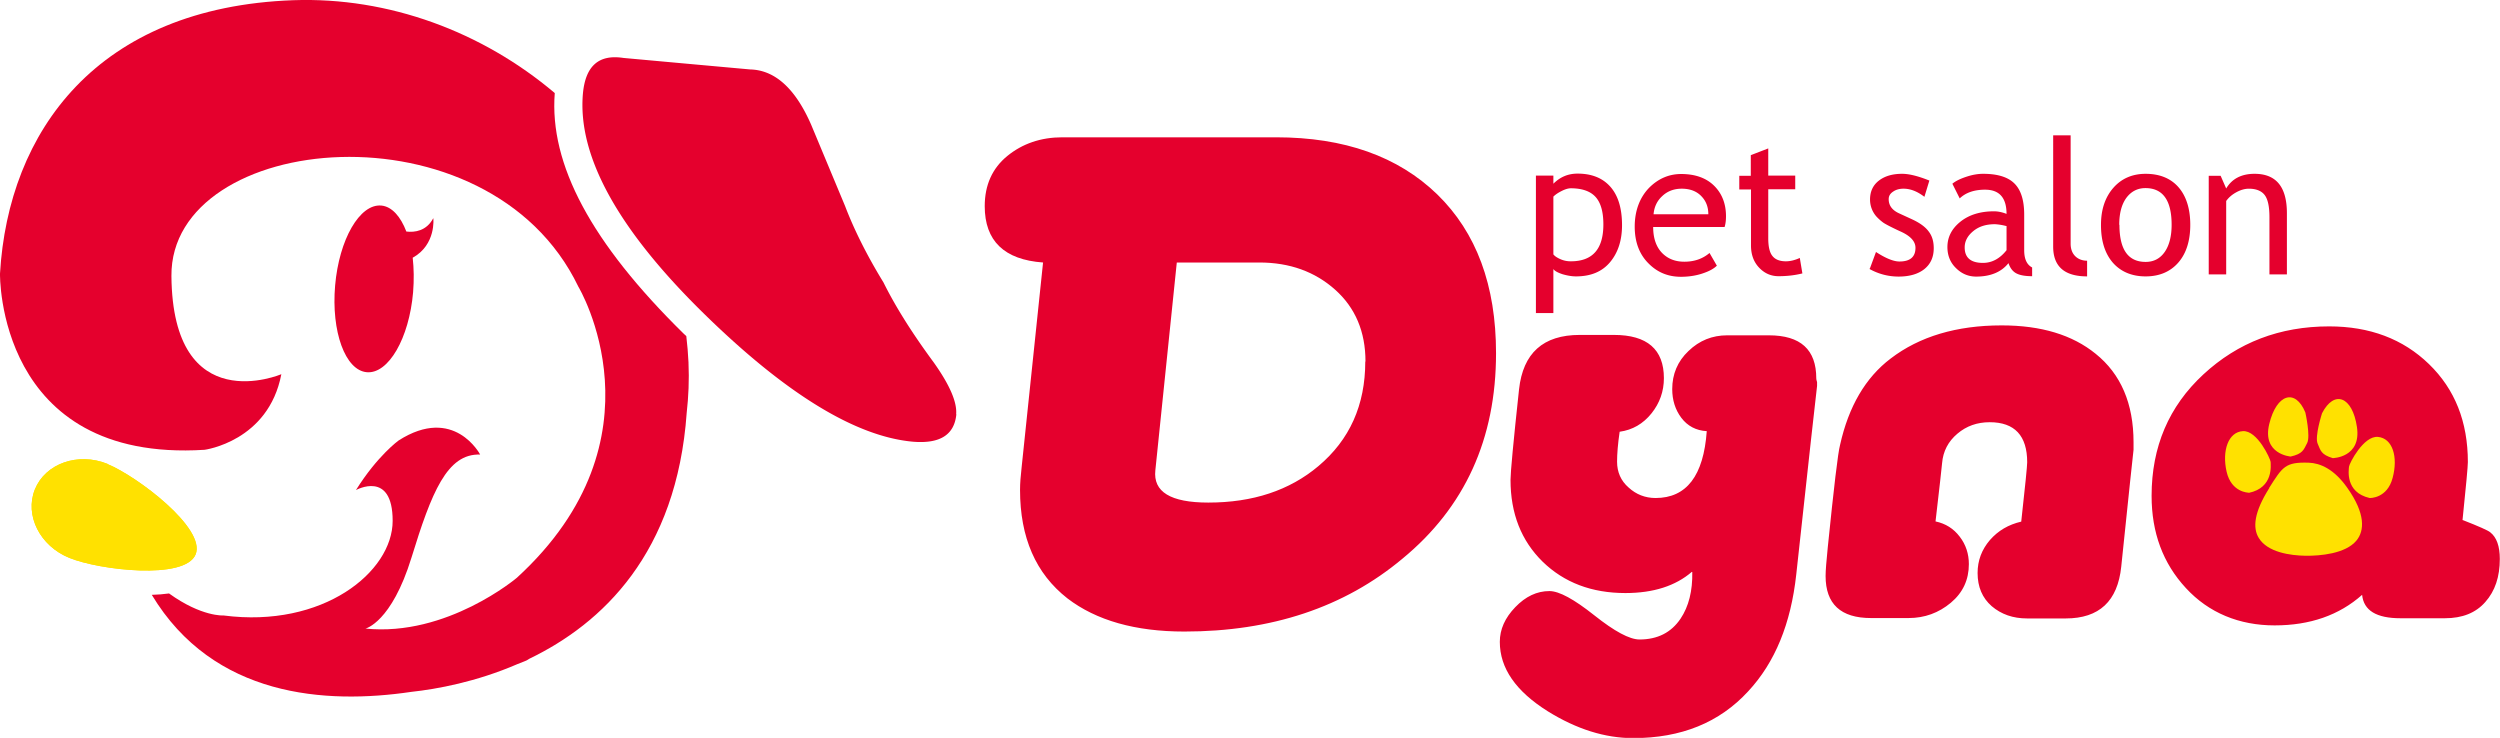 <svg id="_レイヤー_2" data-name="レイヤー 2" xmlns="http://www.w3.org/2000/svg" viewBox="0 0 126 37.19"><defs><style>.cls-2,.cls-3{stroke-width:0}.cls-3{fill:#ffe100}.cls-2{fill:#e5002d}</style></defs><g id="_レイヤー_1-2" data-name="レイヤー 1"><path class="cls-2" d="M78.29 13.56v2.22h-.88V8.85h.88v.41c.34-.34.74-.51 1.22-.51.71 0 1.26.22 1.65.66.39.44.59 1.08.59 1.94 0 .76-.2 1.38-.6 1.86-.4.48-.97.72-1.72.72-.21 0-.44-.04-.68-.11-.24-.08-.39-.16-.46-.26zm0-3.63v2.89c.06.08.17.16.35.24.18.08.35.11.53.11 1.1 0 1.64-.62 1.64-1.86 0-.63-.13-1.09-.39-1.38-.26-.29-.68-.44-1.25-.44-.12 0-.27.04-.45.13s-.32.18-.43.29zm8.62 1.51h-3.59c0 .58.16 1.03.48 1.34.28.27.64.41 1.09.41.51 0 .93-.15 1.27-.44l.37.64c-.14.14-.35.26-.63.36-.35.13-.75.2-1.18.2-.63 0-1.16-.21-1.6-.64-.49-.47-.73-1.1-.73-1.89s.25-1.48.75-1.98c.45-.44.98-.67 1.59-.67.71 0 1.27.2 1.67.6.39.39.59.9.59 1.53 0 .2-.02.38-.07.54zm-2.15-1.93c-.4 0-.73.13-.99.38-.26.24-.4.55-.43.91h2.76c0-.36-.11-.66-.34-.9-.24-.26-.58-.39-1-.39zm3.48.04h-.58v-.69h.58V7.82l.88-.34v1.37h1.36v.69h-1.36v2.47c0 .42.07.72.21.89.14.18.37.27.68.27.22 0 .46-.06.7-.17l.13.78c-.36.09-.76.14-1.2.14-.39 0-.72-.15-.99-.44-.27-.29-.4-.66-.4-1.11V9.54zm6 3.99l.31-.84c.49.32.89.48 1.18.48.54 0 .81-.23.81-.69 0-.33-.26-.61-.79-.84-.41-.19-.68-.33-.82-.42-.14-.1-.26-.21-.37-.33a1.294 1.294 0 01-.31-.84c0-.41.15-.73.45-.96.3-.23.69-.34 1.17-.34.36 0 .82.12 1.37.34l-.25.82c-.35-.27-.7-.41-1.05-.41-.21 0-.39.05-.53.15-.15.1-.22.22-.22.38 0 .32.18.56.54.72l.63.29c.39.18.67.38.84.61.18.23.26.51.26.85 0 .45-.16.8-.47 1.05-.31.25-.75.38-1.3.38-.52 0-1.02-.13-1.48-.39zm6.98-.27c-.35.44-.9.67-1.62.67-.39 0-.73-.14-1.02-.43-.29-.28-.43-.64-.43-1.06 0-.5.22-.93.66-1.28.44-.35 1.01-.52 1.69-.52.19 0 .4.04.63.13 0-.81-.36-1.22-1.08-1.22-.55 0-.98.15-1.28.44l-.37-.74c.17-.14.4-.25.7-.35.3-.1.58-.15.85-.15.72 0 1.25.16 1.58.49.33.33.49.85.49 1.57v1.79c0 .44.13.73.4.87v.44c-.36 0-.63-.05-.81-.15-.18-.1-.3-.27-.38-.5zm-.08-1.87a2.8 2.8 0 00-.59-.1c-.45 0-.81.11-1.1.35-.28.23-.43.5-.43.82 0 .52.31.78.92.78.45 0 .85-.21 1.19-.64v-1.2zm2.34 1.03V6.82h.88v5.46c0 .27.08.48.23.63.15.15.36.23.6.23v.79c-1.14 0-1.71-.5-1.71-1.5zm2.41-1.1c0-.77.21-1.39.62-1.86.41-.47.96-.71 1.63-.71.71 0 1.27.23 1.66.68.39.45.59 1.09.59 1.89s-.2 1.44-.6 1.9c-.4.46-.95.7-1.65.7s-1.26-.24-1.66-.7c-.4-.47-.59-1.1-.59-1.89zm.93 0c0 1.25.44 1.87 1.32 1.87.41 0 .73-.17.96-.5.23-.33.35-.79.35-1.37 0-1.23-.44-1.85-1.32-1.85-.4 0-.72.17-.96.49-.24.33-.36.78-.36 1.36zm7.56 2.5v-2.89c0-.53-.08-.9-.24-1.11-.16-.21-.43-.32-.8-.32-.2 0-.41.06-.63.18-.22.12-.39.27-.51.44v3.7h-.88V8.86h.6l.28.64c.29-.49.77-.74 1.43-.74 1.09 0 1.63.66 1.63 1.99v3.08h-.88zM48.2 20.88c-.1 1.04-.83 1.5-2.21 1.38-2.89-.27-6.4-2.42-10.54-6.48-4.33-4.25-6.35-7.94-6.07-11.07.13-1.39.8-1.98 2.04-1.79l3.3.3 3.09.28c1.24.03 2.27.95 3.07 2.78l1.71 4.1c.45 1.18 1.09 2.47 1.94 3.86.64 1.29 1.5 2.63 2.54 4.04.8 1.13 1.17 1.99 1.12 2.6z"/><path class="cls-3" d="M5.42 23.39c1.49.61 4.97 3.24 4.44 4.55-.53 1.31-4.87.79-6.36.18-1.49-.6-2.27-2.15-1.74-3.46.53-1.3 2.17-1.88 3.66-1.28z"/><path class="cls-2" d="M34.7 18.26c-.02-.45-.06-.88-.11-1.32-.05-.04-.09-.09-.14-.13-4.65-4.57-6.77-8.53-6.49-12.12C24.31 1.6 19.59-.16 14.78.01 4.89.37.42 6.63 0 13.79c0 0-.18 9.54 10.31 8.88 0 0 3.22-.42 3.87-3.81 0 0-5.48 2.33-5.54-4.95-.06-7.28 15.98-8.89 20.51.54 0 0 4.59 7.63-3.1 14.67 0 0-3.52 2.98-7.63 2.56 0 0 1.31-.3 2.32-3.58 1.01-3.28 1.79-5.25 3.46-5.19 0 0-1.31-2.5-4.11-.71 0 0-1.07.77-2.15 2.5 0 0 1.85-1.03 1.85 1.55s-3.52 5.42-8.52 4.77c0 0-1.1.08-2.75-1.11-.28.04-.57.06-.87.07 3.11 5.16 8.76 5.53 13.08 4.89 1.29-.14 3.27-.5 5.35-1.4.29-.11.45-.18.45-.18s.06-.03.15-.09c3.67-1.77 7.43-5.31 7.93-12.4.09-.8.13-1.65.09-2.53z"/><path class="cls-3" d="M5.42 23.39c1.49.61 4.97 3.24 4.44 4.55-.53 1.31-4.87.79-6.36.18-1.49-.6-2.27-2.15-1.74-3.46.53-1.3 2.17-1.88 3.66-1.28z"/><path class="cls-2" d="M21.83 11.01c-.34.63-.92.71-1.35.66-.29-.76-.73-1.26-1.26-1.31-1.09-.1-2.13 1.71-2.33 4.03-.2 2.32.51 4.28 1.6 4.37 1.09.09 2.13-1.71 2.33-4.03.05-.62.04-1.2-.02-1.74 1.19-.66 1.04-1.99 1.04-1.99zm31.71-4.09h10.77c3.44 0 6.15.96 8.13 2.88 1.97 1.92 2.96 4.58 2.96 8 0 4.32-1.57 7.77-4.72 10.36-2.93 2.45-6.6 3.67-10.99 3.67-2.47 0-4.44-.56-5.89-1.67-1.6-1.25-2.39-3.07-2.39-5.47 0-.33.03-.71.08-1.14l1.08-10.32c-1.96-.14-2.94-1.09-2.94-2.84 0-1.06.38-1.91 1.14-2.53.76-.62 1.69-.94 2.77-.94zm15.28 11.3c0-1.5-.51-2.71-1.53-3.62-1.02-.91-2.29-1.37-3.82-1.37h-4.16L58.23 23.7c-.12 1.09.77 1.63 2.67 1.63 2.24 0 4.09-.61 5.55-1.84 1.57-1.32 2.36-3.07 2.36-5.27zm16.45 10.6c-.82.71-1.94 1.07-3.35 1.07-1.7 0-3.09-.53-4.17-1.58-1.08-1.06-1.62-2.43-1.62-4.13 0-.36.14-1.88.43-4.56.2-1.82 1.21-2.74 3.06-2.74h1.72c1.68 0 2.52.73 2.52 2.18 0 .66-.21 1.26-.63 1.78-.42.52-.95.83-1.6.92-.09.61-.13 1.12-.13 1.51 0 .52.19.96.58 1.3.38.35.84.53 1.36.53 1.56 0 2.42-1.12 2.58-3.37-.54-.03-.97-.26-1.28-.67-.31-.41-.46-.9-.46-1.45 0-.75.27-1.4.82-1.92.55-.53 1.2-.79 1.95-.79h2.1c1.6 0 2.39.72 2.39 2.17 0 .04.01.1.04.19v.19c-.05.38-.4 3.55-1.05 9.51-.27 2.47-1.07 4.43-2.42 5.88-1.45 1.58-3.38 2.36-5.8 2.36-1.42 0-2.85-.45-4.3-1.35-1.61-1.01-2.42-2.17-2.42-3.5 0-.63.26-1.21.78-1.75s1.09-.81 1.72-.81c.49 0 1.24.41 2.26 1.22 1.02.81 1.78 1.22 2.28 1.22.91 0 1.6-.35 2.07-1.05.41-.61.61-1.4.59-2.35zm15.62-12.42c1.99 0 3.56.48 4.73 1.43 1.27 1.02 1.91 2.51 1.91 4.46v.38c-.02.11-.22 2.07-.62 5.89-.18 1.74-1.11 2.61-2.8 2.61h-1.94c-.72 0-1.31-.21-1.79-.62-.47-.41-.71-.97-.71-1.67 0-.63.21-1.18.62-1.66.42-.48.94-.78 1.58-.93.2-1.81.3-2.81.3-2.99 0-1.34-.63-2.02-1.89-2.02-.63 0-1.17.19-1.63.58-.46.39-.72.88-.77 1.49-.02.23-.13 1.21-.33 2.93.51.11.91.36 1.22.77.31.4.46.87.46 1.38 0 .79-.3 1.44-.91 1.95-.61.51-1.32.77-2.13.77H94.3c-1.53 0-2.29-.71-2.29-2.12 0-.27.04-.75.11-1.45.31-3.03.51-4.75.62-5.16.43-1.93 1.28-3.39 2.55-4.35 1.45-1.11 3.32-1.67 5.59-1.67zm23.23 9.81c.82.32 1.29.53 1.39.62.32.25.48.7.48 1.34 0 .9-.24 1.62-.73 2.17-.48.55-1.16.82-2.04.82h-2.23c-1.22 0-1.86-.39-1.94-1.18-1.16 1.03-2.63 1.54-4.41 1.54s-3.32-.63-4.47-1.88c-1.16-1.25-1.73-2.8-1.73-4.65 0-2.47.87-4.51 2.61-6.12 1.74-1.61 3.85-2.42 6.34-2.42 2.04 0 3.72.63 5.03 1.9s1.96 2.91 1.96 4.94c0 .21-.09 1.19-.27 2.93z"/><path class="cls-3" d="M114.36 24.6c.68-1.07.81-1.32 2-1.28.57.02 1.28.31 1.96 1.29.9 1.28.86 2.14.44 2.64-.55.66-1.83.77-2.56.76-.76-.01-1.92-.17-2.36-.9-.31-.51-.24-1.29.53-2.51z"/><path d="M113.33 24.83s-.87 0-1.11-1.06c-.24-1.06.09-2 .82-2.04.73-.05 1.39 1.4 1.4 1.55 0 .15.16 1.3-1.1 1.56zm6.11.27s.88.03 1.15-1.02c.28-1.05 0-1.99-.74-2.06-.73-.07-1.45 1.35-1.46 1.5-.01.15-.21 1.29 1.04 1.58zm-3.99-2.09s-1.45-.11-1.08-1.64c.37-1.53 1.32-1.8 1.82-.58 0 0 .27 1.2.09 1.54-.18.35-.22.54-.83.68zm2.12.08s1.45-.02 1.22-1.57c-.23-1.55-1.15-1.88-1.76-.69 0 0-.38 1.18-.22 1.53.15.35.17.55.76.73z" fill="#ffe100" stroke-width="0" fill-rule="evenodd"/></g></svg>
